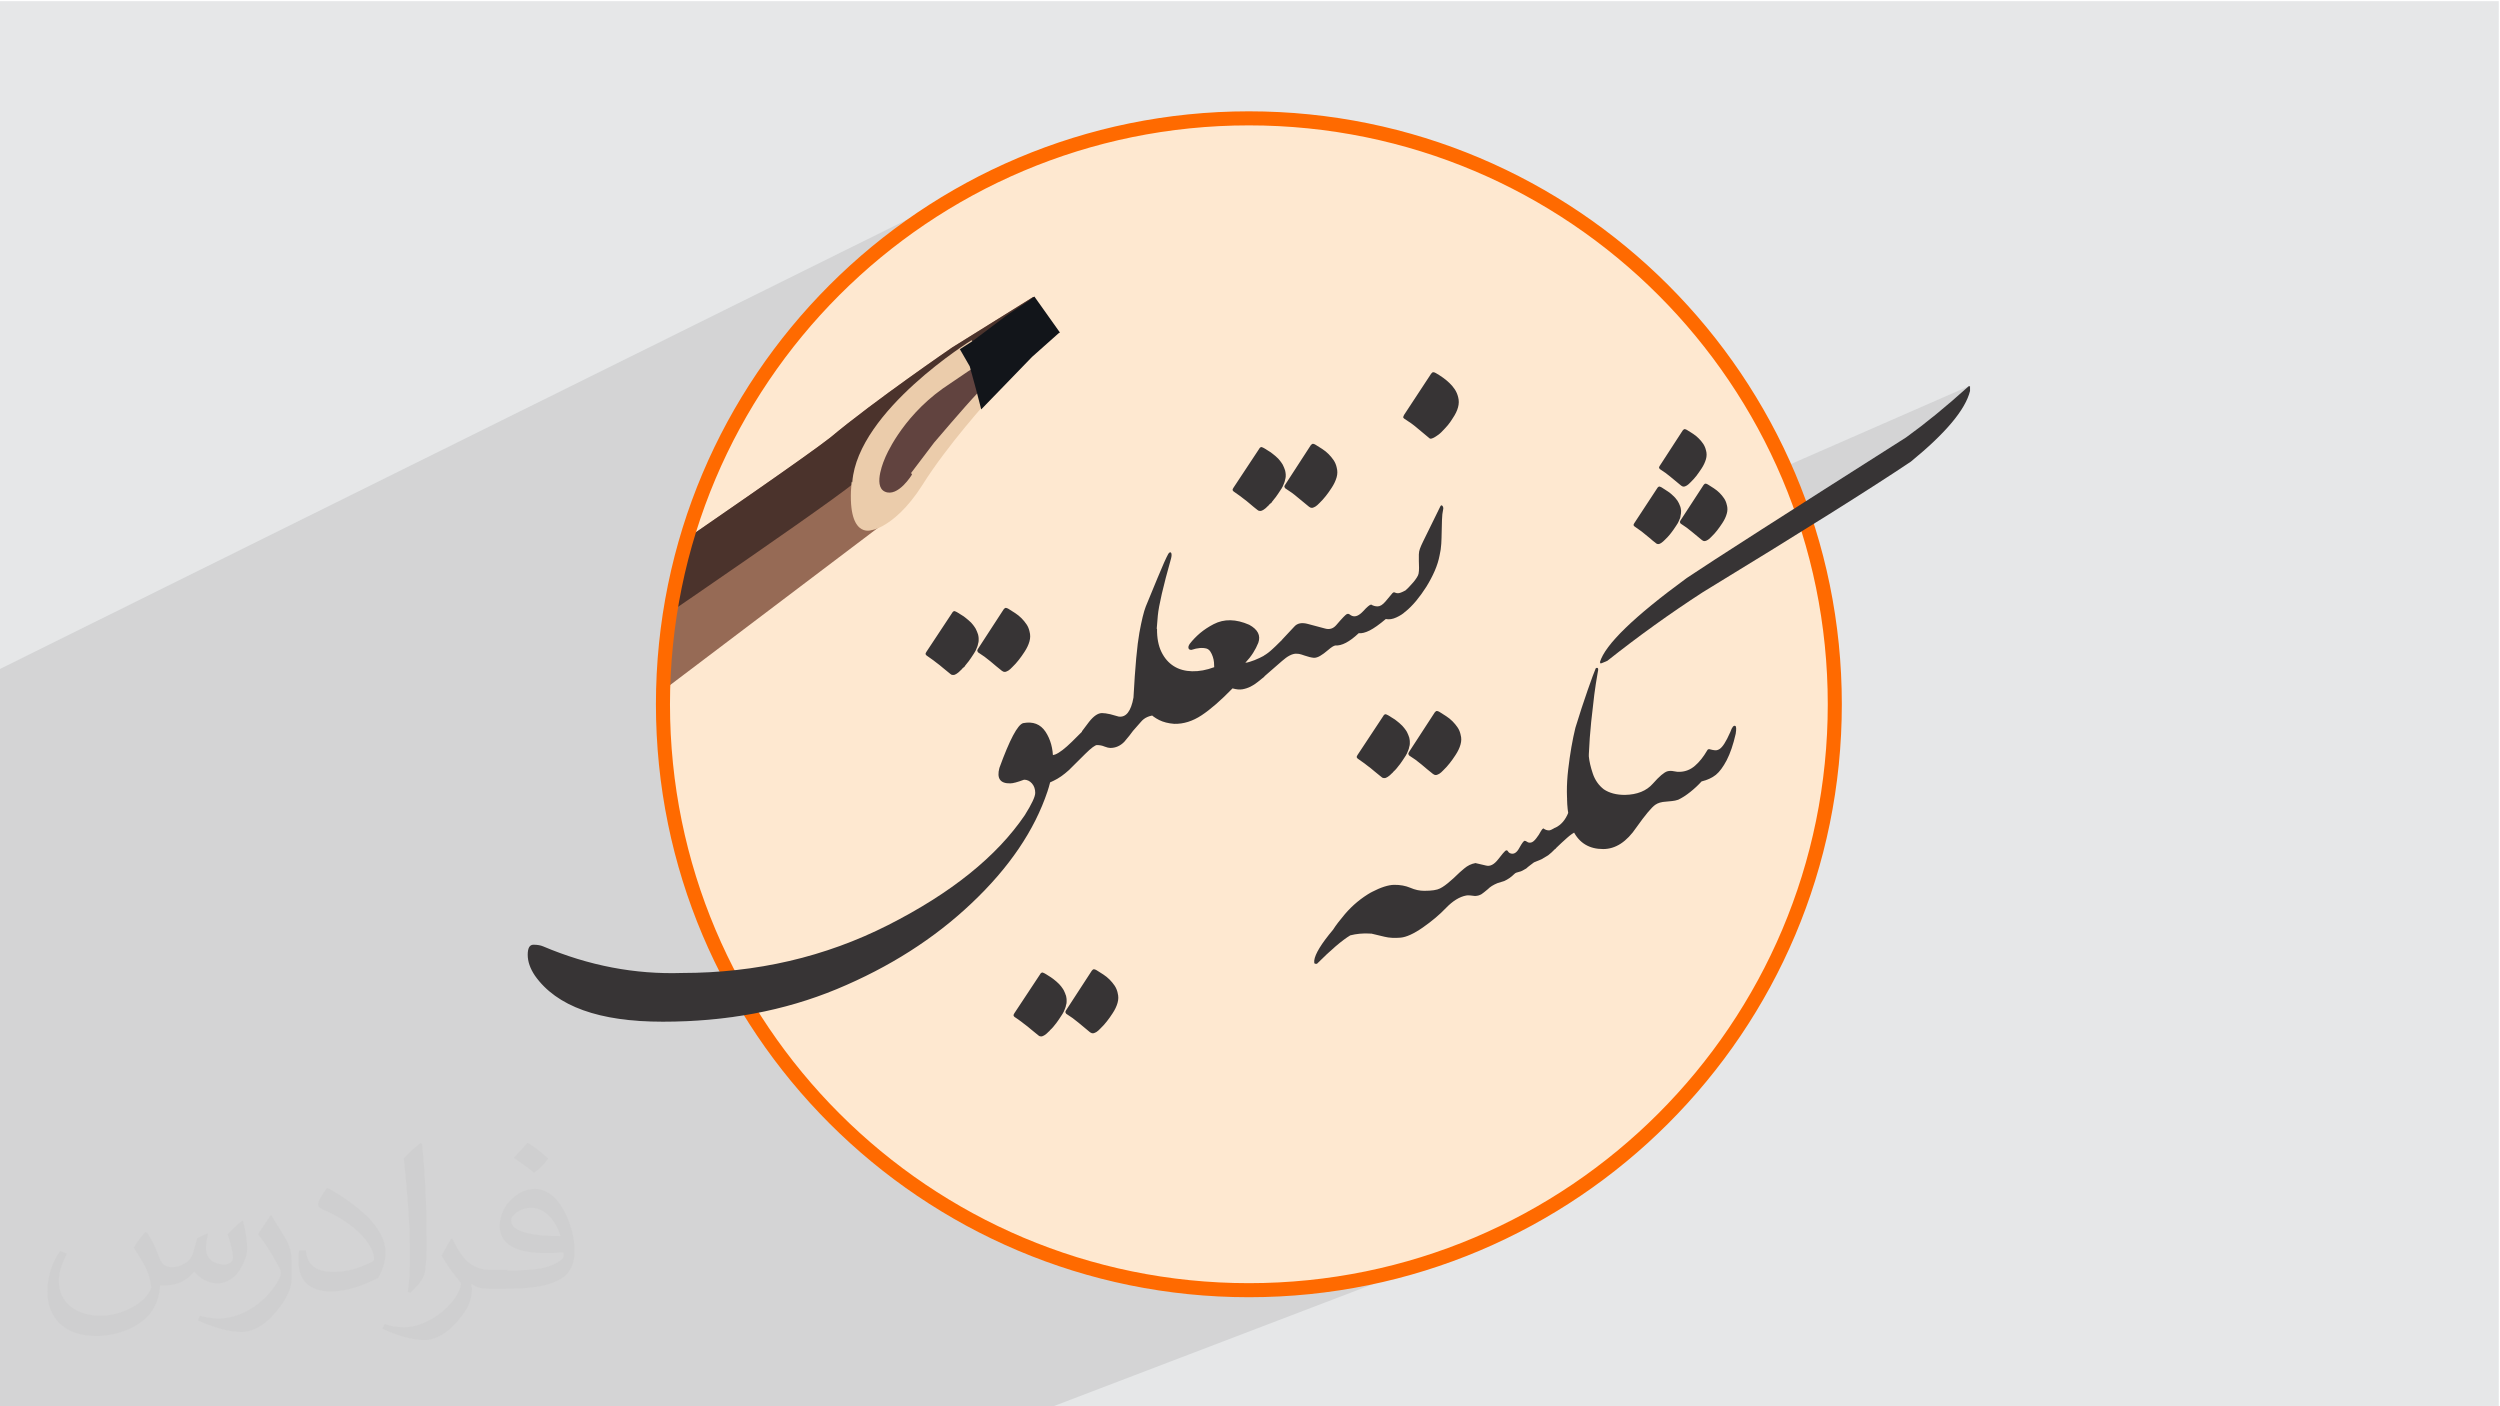 <?xml version="1.0" encoding="UTF-8"?>
<!DOCTYPE svg PUBLIC "-//W3C//DTD SVG 1.1//EN" "http://www.w3.org/Graphics/SVG/1.1/DTD/svg11.dtd">
<!-- Creator: CorelDRAW -->
<svg xmlns="http://www.w3.org/2000/svg" xml:space="preserve" width="3.703in" height="2.083in" version="1.1" style="shape-rendering:geometricPrecision; text-rendering:geometricPrecision; image-rendering:optimizeQuality; fill-rule:evenodd; clip-rule:evenodd"
viewBox="0 0 3703.33 2083.33"
 xmlns:xlink="http://www.w3.org/1999/xlink"
 xmlns:xodm="http://www.corel.com/coreldraw/odm/2003">
 <defs>
  <style type="text/css">
   <![CDATA[
    .str0 {stroke:#FF6A00;stroke-width:20.83;stroke-miterlimit:2.613}
    .fil11 {fill:none}
    .fil10 {fill:#12151A}
    .fil5 {fill:#4B332C}
    .fil9 {fill:#61433F}
    .fil7 {fill:#674B43}
    .fil4 {fill:#966A55}
    .fil0 {fill:#E6E7E8}
    .fil8 {fill:#EBCCAB}
    .fil6 {fill:#EDDDC2}
    .fil3 {fill:#FEE8D0}
    .fil12 {fill:#373435;fill-rule:nonzero}
    .fil2 {fill:#373435;fill-opacity:0.031}
    .fil1 {fill:#373435;fill-opacity:0.102}
   ]]>
  </style>
    <clipPath id="id0">
     <path d="M1849.99 175.33c479.39,0 868.01,388.62 868.01,868.01 0,479.38 -388.62,868 -868.01,868 -479.38,0 -868,-388.62 -868,-868 0,-479.39 388.62,-868.01 868,-868.01z"/>
    </clipPath>
 </defs>
 <g id="Layer_x0020_1">
  <polygon class="fil0" points="-1.67,1.74 3701.66,1.74 3701.66,2084.93 -1.67,2084.93 "/>
  <polygon class="fil1" points="-1.67,1905.86 -1.67,1879.1 -1.67,1849.51 -1.67,1795.82 -1.67,1761.91 -1.67,1750.65 -1.67,991.74 1473.68,260.93 1436.25,280.09 1399.9,301 1364.69,323.57 1330.65,347.78 1297.86,373.54 1266.37,400.82 1236.22,429.56 1207.48,459.71 1180.2,491.2 1154.43,524 1130.23,558.03 1107.65,593.24 1086.75,629.59 1067.58,667.02 1050.2,705.47 1034.66,744.89 1021.01,785.22 1009.31,826.41 999.62,868.41 991.99,911.15 986.47,954.59 983.12,998.67 981.99,1043.34 982.09,1056.65 982.39,1069.92 982.89,1083.14 983.58,1096.3 984.46,1109.42 985.55,1122.48 986.82,1135.48 988.28,1148.43 989.94,1161.31 991.78,1174.14 993.8,1186.91 996.02,1199.62 998.41,1212.26 1000.99,1224.83 1003.75,1237.34 1006.69,1249.79 1009.8,1262.16 1013.09,1274.46 1016.56,1286.69 1020.2,1298.84 1024.01,1310.92 1027.99,1322.92 1032.15,1334.84 1036.46,1346.69 1040.95,1358.45 1045.6,1370.13 1050.42,1381.72 1053.05,1387.82 2916.3,572.22 2910.07,577.81 2903.91,583.28 2897.8,588.64 2891.74,593.89 2885.74,599.03 2879.8,604.05 2873.92,608.95 2868.09,613.75 2862.32,618.43 2856.61,623 2850.96,627.45 2845.37,631.79 2839.83,636.01 2834.36,640.13 2828.94,644.12 2823.59,648.01 2817.95,651.59 2812.35,655.15 2806.81,658.67 2801.31,662.17 2795.86,665.63 2790.45,669.07 2785.09,672.47 2779.78,675.85 2774.52,679.2 2769.3,682.52 2764.13,685.8 2759.01,689.06 2753.93,692.29 2748.91,695.49 2743.93,698.66 2738.99,701.8 2734.1,704.91 2729.26,707.99 2724.47,711.04 2719.72,714.07 2715.02,717.06 2710.37,720.02 2705.77,722.96 2701.21,725.86 2696.7,728.74 2692.24,731.58 2687.82,734.4 2683.45,737.19 2679.13,739.94 2674.85,742.67 2670.62,745.37 2666.44,748.04 1076.66,1437.92 1076.9,1438.4 914.31,1508.94 916.92,1509.35 924.38,1510.35 932.03,1511.21 939.85,1511.94 947.86,1512.55 956.05,1513.01 964.43,1513.34 972.98,1513.54 981.72,1513.61 986,1513.6 990.27,1513.57 994.53,1513.51 998.78,1513.43 1003.02,1513.33 1007.25,1513.21 1011.46,1513.06 1015.67,1512.9 1019.86,1512.71 1024.04,1512.5 1028.21,1512.26 1032.37,1512 1036.51,1511.72 1040.65,1511.43 1044.77,1511.1 1048.88,1510.76 1052.98,1510.39 1057.07,1510 1061.15,1509.59 1065.22,1509.15 1069.28,1508.69 1073.32,1508.22 1077.35,1507.71 1081.37,1507.19 1085.38,1506.65 1089.38,1506.07 1093.37,1505.49 1097.34,1504.87 1101.31,1504.24 1105.26,1503.58 1109.2,1502.9 1113.13,1502.2 1127.85,1524.99 1143.25,1547.28 1159.33,1569.06 1176.06,1590.31 1193.43,1611.02 1211.42,1631.18 1230.02,1650.76 1249.22,1669.76 1269,1688.17 1289.35,1705.95 1310.24,1723.1 1331.67,1739.61 1353.63,1755.46 1376.09,1770.63 1399.04,1785.11 1422.46,1798.89 1446.35,1811.95 1470.69,1824.28 1495.46,1835.85 1520.64,1846.66 1546.23,1856.69 1572.2,1865.93 1598.55,1874.35 1625.26,1881.96 1652.31,1888.72 1679.68,1894.63 1707.37,1899.68 1735.36,1903.84 1763.63,1907.1 1792.17,1909.44 1820.96,1910.87 1849.99,1911.34 1894.66,1910.21 1938.74,1906.86 1982.18,1901.34 2024.93,1893.71 2066.92,1884.02 2108.11,1872.32 2148.44,1858.67 1556.07,2084.93 -1.67,2084.93 -1.67,1980.39 -1.67,1938.21 -1.67,1906.4 "/>
  <path class="fil2" d="M218.02 1826.24c7,11 12,21 16,32 3,7 5,19 21,19 5,0 11,-1 17,-5 7,-3 12,-9 14,-17l6 -21 15 -7 1 1c-2,8 -3,16 -3,21 0,18 15,24 27,24 7,0 13,-4 13,-10 0,-8 -4,-23 -8,-35 7,-7 14,-14 22,-20l1 1c4,15 6,30 6,40 0,10 -4,20 -8,27 -7,14 -20,25 -36,25 -12,0 -25,-6 -34,-17l-1 0c-9,11 -22,20 -43,20l-7 0c-1,14 -4,24 -9,33 -13,25 -50,42 -85.01,42 -49,0 -73.01,-28 -73.01,-66 0,-23 8,-45 19,-60l10 4c-7,14 -12,27 -12,40 0,35 29,52 62,52 31,0 68.01,-19 75.01,-42 -3,-25 -12,-36 -26,-59 4,-7 10,-15 17,-23l1 0 0 0 2 1 0 0 0 0 0 0 0.02 -0.01zm564.05 -133.01c10,6 20,14 30,23 -6,8 -12,15 -21,21 -10,-8 -20,-15 -30,-22 7,-8 14,-15 20,-22l0 0 1 0 0 0 0 0 0 0 0 -0zm5 96.01c-17,0 -30,11 -30,19 0,17 33,23 73.01,23 -5,-20 -22,-42 -43,-42zm-37 93.01c22,0 41,-1 55,-4 16,-4 30,-12 30,-18 0,-2 0,-3 -1,-5 -9,1 -19,1 -29,1 -29,0 -52,-7 -61,-23 -2,-5 -4,-10 -4,-16 0,-16 7,-32 19,-42 10,-9 21,-14 33,-14 20,0 37,16 48,42 6,14 11,30 11,51 0,14 -4,25 -12,34 -16,15 -45,21 -90.01,21l-20 0 0 0 -5 0c-11,0 -19,-2 -25,-7l-1 0c0,3 1,5 1,7 0,10 -3,23 -10,33 -20,30 -42,43 -60,43 -19,0 -42,-7 -63,-17l4 -7c7,3 16,5 29,5 34,0 78.01,-33 84.01,-64 -1,-3 -4,-6 -7,-10 -10,-12 -16,-22 -22,-32 5,-10 10,-18 14,-25l2 0c14,29 28,46 57,46l5 0 0 0 21 0 0 0 -3 1 0 0 0 0 0 0 -0 -0zm-146.01 31c2,-14 3,-29 3,-43l0 -21c0,-39 -5,-96.01 -9,-133.01 7,-8 17,-17 25,-23l2 1c5,47 7,101.01 7,151.01 0,13 -1,26 -2,35 -1,12 -8,21 -22,35l-3 -1 0 0 -1 -1 0 0 0 0 0 0 -0 0zm-151.02 -62.01c1,18 10,33 41,33 20,0 36,-5 55,-14 3,-1 5,-3 5,-5 0,-12 -9,-27 -24,-41 -14,-13 -34,-25 -51,-32 -6,-3 -8,-5 -8,-8 0,-5 7,-16 13,-24l2 0c20,11 43,27 60,44 15,16 25,33 25,51 0,13 -4,26 -11,38 -22,11 -46,20 -70.01,20 -29,0 -48,-14 -48,-45 0,-3 0,-9 1,-16l10 0 0 0 0 -1 0 0 0 0 0 0 0 0zm-52 -52l18 29c7,11 13,22 13,41l0 24c0,19 -12,39 -32,60 -15,14 -29,20 -42,20 -19,0 -40,-6 -65,-17l3 -7c8,2 17,4 28,4 36,0 72.01,-26 89.01,-58 2,-4 3,-7 3,-9 0,-4 -2,-8 -4,-11 -9,-17 -19,-33 -30,-47 6,-9 12,-18 18,-27l1 0 0 -2 0 0 0 0 0 0 0 -0z"/>
  <g id="_2603361961520">
   <path class="fil3" d="M1849.99 175.33c479.39,0 868.01,388.62 868.01,868.01 0,479.38 -388.62,868 -868.01,868 -479.38,0 -868,-388.62 -868,-868 0,-479.39 388.62,-868.01 868,-868.01z"/>
   <g style="clip-path:url(#id0)">
    <g>
     <g>
      <path id="_1" class="fil4" d="M849.04 1123.46l469.72 -355.33 160.91 -251.87 53.66 -73.98 -2.63 -2.44 -120.09 74.85c0,0 -115.87,79.26 -180.4,133.34 -66.11,52.1 -578.24,399.32 -578.24,399.32l195.56 76.67 0 0 0.94 -2.06 0.56 1.5 0.02 0z"/>
      <path class="fil5" d="M1429.67 593.15l50 -76.9 53.66 -73.98 -2.63 -2.44 -120.09 74.85c0,0 -115.87,79.26 -180.39,133.33 -66.11,52.1 -578.24,399.32 -578.24,399.32l85.92 32.93c131.28,-88.44 474.48,-322.01 527.72,-365.02 50.81,-40.39 131.93,-98.11 165.08,-121.63l0 0 -0.56 -1.5 -0.46 1.04 0.01 -0z"/>
      <polygon class="fil6" points="1436.47,542.67 1445.82,576.84 1427.52,589.67 1426.66,594.27 1435.01,600.56 1432.94,599.62 1357.29,626.2 1348.02,608.26 "/>
      <path class="fil7" d="M1343.78 631.25l31.23 21.7 -0.94 2.07c33.16,-37.22 -8.1,28.71 -26.03,37.97 -49.2,28.67 -3.23,-61.27 -3.78,-62.78l-0.47 1.03 -0.01 0z"/>
      <path class="fil8" d="M1262.52 713.83c8.37,-105.84 176.63,-209.81 176.63,-209.81l8.05 12.4 4.77 19.62 13.64 54.81c0,0 -62.47,68.71 -99.41,127.88 -22.09,34.79 -43.78,52.31 -58.71,60.46 -9.95,5.44 -16.52,6.17 -16.52,6.17 0,0 -37.56,14.04 -29.48,-72l0 0 0.56 1.5 0.48 -1.02 0 -0.02z"/>
      <path class="fil9" d="M1350.92 703.04c0,0 -20.59,34.22 -40.19,25.29 -18.57,-8.46 0.24,-49.73 0.24,-49.73 0,0 22.77,-58.15 85.6,-103.04 63.38,-43.37 67.88,-45.06 67.88,-45.06 0,0 25.62,-7.02 9.36,20.47 0,0 -5.17,11.35 -25.28,30.84 -19.06,19.98 -64.81,73.88 -64.81,73.88l-34.39 45.38 0 0 1.04 0.46 0.56 1.5 -0.01 0.02z"/>
      <polygon class="fil10" points="1528.82,528.69 1453.49,606.49 1445.82,576.84 1436.47,542.67 1421.86,517.33 1441.2,504.95 1490.6,467.66 1522.8,446.2 1530.22,440.86 1532.2,439.27 1570.15,492.7 1568.65,493.26 "/>
     </g>
    </g>
   </g>
   <path class="fil11 str0" d="M1849.99 175.33c479.39,0 868.01,388.62 868.01,868.01 0,479.38 -388.62,868 -868.01,868 -479.38,0 -868,-388.62 -868,-868 0,-479.39 388.62,-868.01 868,-868.01z"/>
   <g>
    <path class="fil12" d="M2029.09 1382.96l0 0.26c-0.17,0 -0.33,-0.09 -0.5,-0.26 -9.95,-0.5 -19.39,0.42 -28.41,2.72 -12.07,7.31 -28.58,21.36 -49.33,42.11l-1.96 0c-1.36,0 -2.05,-0.6 -2.05,-1.96l0 -2.97c1.2,-9.62 10.47,-24.85 27.9,-45.59 3.99,-6.37 9.86,-13.96 17.44,-22.96 11.31,-13.27 24.5,-24.15 39.39,-32.65 12.32,20.5 12.32,41 0,61.58 -0.77,0 -1.61,-0.09 -2.47,-0.26l-0.01 -0.01zm156.52 -55.54c-6.64,-1.02 -11.24,-1.28 -13.69,-0.77 -9.87,1.87 -19.81,7.98 -29.94,18.46 -9.44,9.94 -20.93,19.56 -34.29,28.91 -13.35,9.28 -24.41,14.3 -33.08,15.07 -8.76,0.76 -16.51,0.34 -23.32,-1.28 -6.81,-1.52 -13.27,-3.07 -19.22,-4.59 -5.61,-10.47 -8.59,-20.75 -8.75,-30.88 -0.09,-10.13 2.8,-20.42 8.75,-30.87 13.44,-6.98 24.57,-10.56 33.25,-10.64 8.76,-0.09 16.68,1.36 23.83,4.34 6.97,3.07 13.87,4.52 20.67,4.52 11.13,0 18.87,-1.2 23.21,-3.48 4.43,-2.13 9.78,-5.96 15.92,-11.49 2.98,-2.47 5.87,-5.1 8.59,-7.82 2.72,-2.71 6.56,-6.21 11.49,-10.3 4.93,-4.17 10.38,-6.89 16.59,-8 1.45,6.65 2.89,11.91 4.18,15.9 1.19,4.85 1.78,8.59 1.78,11.24 0,4.85 -1.27,10.2 -3.74,16.15 0,1.2 -0.77,3.07 -2.22,5.54l0 -0zm-21.94 -238.85c1.36,4.59 1.27,9.44 -0.17,14.46 -1.36,4.94 -3.83,10.13 -7.31,15.41 -2.8,4.34 -5.7,8.42 -8.59,12.07 -2.89,3.74 -6.12,7.31 -9.61,10.64 -2.13,2.3 -4.08,3.99 -5.7,5.01 -1.69,0.94 -3.07,1.61 -4.25,1.88 -1.19,0.17 -2.13,0.17 -2.97,-0.17 -0.85,-0.33 -1.61,-0.77 -2.3,-1.28 -5.79,-4.59 -11.49,-9.27 -17.01,-14.04 -5.61,-4.77 -11.65,-9.19 -18.37,-13.36 -0.77,-1.19 -1.2,-2.05 -1.2,-2.65 0,-0.5 0.42,-1.52 1.2,-2.8l37.93 -58.35c1.11,-1.44 2.3,-2.21 3.32,-2.13 1.11,0.09 2.3,0.58 3.65,1.36 3.32,2.05 6.64,4.17 10.04,6.39 3.41,2.22 6.56,4.77 9.35,7.57 2.81,2.89 5.35,5.86 7.5,9.09 2.21,3.23 3.65,6.9 4.5,10.89l-0 0zm-75.96 4.76c0,0.69 0.09,1.2 0.25,1.52 0,0.51 0.09,0.94 0.26,1.27 0,0.34 0,0.69 0.09,1.11 0.09,0.42 0.09,0.76 0.09,1.11l0 3.48c0,0.34 0,0.67 -0.09,1.03 -0.09,0.33 -0.09,0.67 -0.09,1.02l-0.77 2.97c0,0.34 -0.09,0.6 -0.17,0.77 -0.09,0.17 -0.09,0.42 -0.09,0.76l-1.02 2.98c-0.34,0.69 -0.6,1.36 -0.85,2.03 -0.25,0.6 -0.5,1.27 -0.85,1.96 0,0.17 -0.09,0.25 -0.17,0.33 -0.09,0.09 -0.09,0.25 -0.09,0.43l-1.27 2.22c-0.33,0.85 -0.77,1.52 -1.27,2.14 -0.42,0.58 -0.85,1.18 -1.2,1.87 -0.34,0.33 -0.5,0.6 -0.5,0.76l-2.98 4.52 -1.27 1.78c-0.33,0.26 -0.6,0.67 -0.85,1.2 -0.25,0.51 -0.6,0.94 -0.85,1.27 -0.67,1.03 -1.27,1.71 -1.8,2.21l-3.99 5.02c-0.34,0.26 -0.51,0.42 -0.51,0.51 -0.34,0.33 -0.69,0.76 -1.11,1.27 -0.42,0.51 -0.85,0.93 -1.36,1.27l-1.53 1.53c-0.51,0.85 -1.11,1.52 -1.96,2.05l-2.56 2.47 -1.19 1.02c-1.88,1.52 -3.48,2.46 -4.77,2.97l-1.53 0.51 -1.8 0c-1.27,0 -2.47,-0.51 -3.49,-1.53 -3.65,-2.81 -7.22,-5.7 -10.63,-8.67 -3.41,-2.97 -7.06,-5.87 -10.89,-8.67 -1.19,-1.02 -2.3,-1.87 -3.48,-2.72 -3.49,-2.63 -6.88,-5.01 -10.2,-7.23 -0.17,0 -0.25,-0.09 -0.25,-0.25 -0.85,-0.77 -1.27,-1.53 -1.27,-2.22 0,-0.6 0.42,-1.61 1.27,-2.97l38.28 -57.93c0,-0.17 0.09,-0.33 0.26,-0.51 1.11,-1.52 2.38,-2.13 3.74,-1.78 0,0 0.16,0.09 0.5,0.26 0.18,0 0.34,0.09 0.44,0.25l1.78 0.77c0.34,0.33 0.67,0.5 1.03,0.6 0.33,0.09 0.67,0.34 1.02,0.67 0.33,0.18 0.6,0.34 0.93,0.43 0.34,0.17 0.69,0.42 1.02,0.77 0.69,0.33 1.36,0.76 2.05,1.27 1.02,0.67 1.96,1.27 2.98,1.87 1.02,0.6 2.05,1.27 2.97,2.13l1.02 0.77c2.63,1.96 5.35,4.34 8.26,7.22l2.97 3.48 2.22 2.98c1.19,1.61 2.14,3.32 2.72,4.93 0.34,0.51 0.69,1.27 1.03,2.3l0.76 2.22c0.17,0.16 0.25,0.34 0.25,0.5 0,0.17 0.09,0.42 0.26,0.77 0,0.5 0.09,0.76 0.25,0.92l0 0.01zm216.06 164.25c-3.66,3.83 -7.15,6.98 -10.47,9.53 -6.2,3.65 -9.53,5.61 -10.03,5.95l-10.97 4.52c-1.96,1.44 -3.91,2.97 -5.95,4.5 -1.96,1.45 -3.83,2.98 -5.44,4.52 -4.85,2.97 -8,4.5 -9.53,4.68 -0.94,0.34 -2.72,0.85 -5.19,1.52 -1.02,0.34 -2.13,1.02 -3.24,2.22 -4.34,4.34 -9.28,7.73 -14.72,10.2l-9.94 3.07c-6.3,2.63 -11.06,5.61 -14.21,8.93 -4.32,3.65 -7.48,6.12 -9.53,7.48 -2.97,1.71 -6.04,2.56 -9.19,2.56 -4.85,-8.33 -7.15,-16.43 -6.97,-24.41 0.17,-7.91 2.47,-16.07 6.97,-24.34l15.99 3.74c5.95,1.61 11.91,-1.45 17.86,-9.11 6.04,-7.73 9.53,-11.91 10.55,-12.58 1.78,-1.36 3.23,-1.11 4.16,0.76 0.5,0.94 1.36,1.78 2.56,2.47 5.28,2.47 9.94,0.09 13.96,-7.24 3.99,-7.31 6.71,-10.97 8.17,-10.97 1.02,0 2.3,0.6 3.74,1.61 1.52,1.11 3.4,1.45 5.77,0.93 2.3,-0.5 4.94,-2.63 7.82,-6.46 2.89,-3.83 5.02,-6.97 6.2,-9.53 1.27,-2.47 2.63,-4.08 4.18,-4.94 2.47,1.96 5.26,2.98 8.42,2.98 1.52,0 4.52,-1.36 9.02,-3.99 0.33,1.02 1.28,3.9 2.98,8.75 0.85,2.98 1.19,4.94 1.19,5.96 0,1.96 -0.25,5.01 -0.69,9.02 -0.85,2.63 -2.03,5.18 -3.48,7.65l0.02 0.03z"/>
    <path class="fil12" d="M2352.84 1182.8c-0.16,7.98 -2.46,17.44 -6.97,28.4 -4.43,10.97 -8.42,18.04 -11.91,21.19 -3.65,1.71 -7.82,4.59 -12.5,8.75 -4.68,4.08 -10.63,9.69 -17.95,16.68 -2.63,-5.35 -4.08,-10.55 -4.26,-15.74 -0.17,-5.1 1.27,-10.38 4.26,-15.65 9.02,-4.18 15.65,-11.91 19.98,-23.22 -3.07,-19.06 -3.14,-40.24 -0.42,-63.54 2.72,-23.23 6.3,-43.72 10.64,-61.5 6.3,-20.58 12.43,-39.3 18.29,-56.04 5.87,-16.84 9.86,-27.48 11.83,-32 1.19,-0.93 2.3,-1.02 3.23,-0.17 0.67,0.93 0.5,3.57 -0.51,7.66 -1.78,10.04 -3.41,20.49 -4.85,31.47 -1.36,10.89 -2.9,24.32 -4.59,40.24 -1.61,15.81 -2.81,31.72 -3.48,47.72l-0.77 65.76 -0.02 -0.01zm563.46 -610.57l2.05 0 0 6.98c-6.81,27.64 -36.06,62.52 -87.7,104.7 -58.7,39.39 -161.35,103.85 -308.09,193.35 -49.17,31.89 -96.28,65.83 -141.55,101.73 -6.12,2.63 -9.44,3.99 -9.94,3.99l-1.02 -2.05c7.66,-25.95 50.53,-67.46 128.61,-124.62 38.19,-25.61 146.56,-95.01 324.93,-208.32 28.41,-20.42 59.37,-45.68 92.71,-75.79l0 0.02zm-430.59 612.62c-2.81,0.93 -5.79,1.61 -8.85,1.87 -3.07,0.17 -6.04,0.5 -8.84,0.85 -6.64,0.34 -12,1.88 -15.99,4.68 -5.44,3.83 -14.81,14.98 -27.89,33.43 -14.46,21.43 -30.88,32.14 -49.33,32.14 -20.58,0 -35.39,-8.93 -44.32,-26.88 -6.71,-15.99 -9.69,-34.03 -9.02,-54.1 1.87,-27.73 5.61,-48.48 11.24,-62.09 5.96,-13.61 11.66,-20.42 16.92,-20.42 1.19,0 2.47,1.11 3.99,3.24 0,7.66 0,15.32 0,22.96 0.69,7.31 2.63,15.73 5.88,25.43 3.23,9.61 8.67,17.44 16.33,23.38 8.08,5.44 18.53,8.26 31.13,8.26 18.28,-0.33 32.16,-5.95 41.6,-16.76 9.53,-10.8 16.68,-16.84 21.44,-18.2 2.81,-0.77 5.95,-0.85 9.53,-0.09 3.49,0.77 6.54,1.03 9.19,0.85 8.33,-0.34 15.73,-3.32 22.29,-9.09 6.56,-5.7 12.41,-13.1 17.61,-22.03 0.17,-0.51 0.5,-1.03 0.94,-1.52 1.02,-0.94 2.21,-1.2 3.48,-0.69 2.91,0.77 5.35,1.28 7.66,1.45 2.21,0.17 4.43,-0.5 6.73,-1.96 2.21,-1.52 4.59,-4.16 7.06,-8.08 2.56,-3.91 5.45,-9.62 8.76,-17.09 2.47,-7.15 4.93,-10.11 7.22,-9 1.61,0.33 1.87,4.16 0.77,11.49 -3.65,16.15 -8.17,29.26 -13.36,39.3 -5.26,10.03 -10.63,17.26 -16.06,21.69 -5.45,4.34 -12.5,7.65 -21.19,9.78 -4.85,5.35 -10.38,10.55 -16.68,15.57 -6.37,5.1 -12.41,8.93 -18.2,11.67l-0.03 -0.03z"/>
    <path class="fil12" d="M2558.1 748.16c1.15,4.13 1.15,8.48 -0.15,12.91 -1.21,4.51 -3.44,9.15 -6.57,13.9 -2.53,3.89 -5.12,7.48 -7.7,10.83 -2.58,3.36 -5.5,6.57 -8.63,9.55 -1.92,2.07 -3.65,3.59 -5.12,4.43 -1.53,0.91 -2.75,1.45 -3.82,1.67 -1.07,0.22 -1.99,0.22 -2.68,-0.08 -0.77,-0.3 -1.45,-0.69 -2.07,-1.14 -5.19,-4.13 -10.31,-8.39 -15.26,-12.59 -5.04,-4.28 -10.53,-8.24 -16.48,-12 -0.69,-1.06 -1.07,-1.83 -1.07,-2.36 0,-0.54 0.39,-1.38 1.07,-2.6l34.05 -52.28c1,-1.38 2.07,-1.99 2.97,-1.91 0.99,0.07 2.07,0.46 3.28,1.21 2.97,1.83 5.95,3.66 9,5.73 3.05,1.99 5.88,4.28 8.39,6.79 2.52,2.53 4.82,5.26 6.72,8.17 1.97,2.9 3.27,6.18 4.04,9.77l0.03 0.01zm-30.83 -80.76c1.13,4.2 1.13,8.48 -0.17,12.98 -1.3,4.43 -3.44,9.08 -6.57,13.82 -2.6,3.89 -5.12,7.56 -7.7,10.92 -2.68,3.35 -5.49,6.49 -8.63,9.47 -1.99,2.07 -3.67,3.59 -5.19,4.52 -1.45,0.83 -2.74,1.45 -3.74,1.67 -1.08,0.22 -1.99,0.15 -2.75,-0.15 -0.69,-0.31 -1.38,-0.69 -1.99,-1.08 -5.19,-4.2 -10.31,-8.39 -15.35,-12.67 -4.96,-4.28 -10.45,-8.24 -16.41,-12 -0.76,-0.99 -1.15,-1.83 -1.15,-2.29 0,-0.54 0.39,-1.45 1.15,-2.6l33.96 -52.35c1.08,-1.3 2.07,-1.99 3.05,-1.91 0.99,0.08 2.07,0.54 3.2,1.21 2.99,1.84 6.04,3.74 9.09,5.73 3.05,2.07 5.88,4.28 8.39,6.87 2.52,2.53 4.74,5.19 6.71,8.09 1.9,2.98 3.28,6.18 4.04,9.77l0.04 -0.01zm-39.85 78.92c0.31,0.77 0.54,1.38 0.78,1.99 0.22,0.61 0.53,1.3 0.84,1.99l0.61 2.07c0,0.61 0.08,1.07 0.22,1.3 0,0.31 0.08,0.61 0.15,0.91 0.07,0.3 0.07,0.61 0.07,0.91 0,0.3 0.08,0.54 0.17,0.69 0.07,0.15 0.07,0.39 0.07,0.61 0,2.91 -0.31,5.49 -0.92,7.87 0,0.3 0,0.54 -0.08,0.69 -0.07,0.15 -0.07,0.39 -0.07,0.69l-0.91 2.68 -0.69 1.3c-0.15,0.3 -0.24,0.69 -0.31,1.15 -0.08,0.45 -0.3,0.84 -0.61,1.14l-1.3 2.68 -2.68 4.19 -3.81 5.65c-0.77,1.15 -1.6,2.3 -2.53,3.44 -0.84,1.16 -1.75,2.3 -2.66,3.44 -1.15,1.38 -2.36,2.74 -3.52,4.04 -1.21,1.38 -2.52,2.59 -3.82,3.81l-2.29 2.22 -1.08 0.91c-1.83,1.52 -3.35,2.52 -4.57,2.97 -1.3,0.45 -2.36,0.54 -3.28,0.22 -0.61,-0.15 -1.08,-0.39 -1.45,-0.61 -0.39,-0.22 -0.69,-0.44 -0.99,-0.76l-5.34 -4.26 -2.29 -2.07 -13.13 -10.69 -1.6 -1.14c-3.13,-2.36 -6.18,-4.5 -9.15,-6.49 -0.91,-0.76 -1.38,-1.44 -1.38,-2.14 0,-0.61 0.39,-1.6 1.15,-2.74l34.19 -52.13c1.06,-1.6 2.29,-2.29 3.59,-1.99 0,0 0.15,0.07 0.45,0.24 0.15,0 0.54,0.15 1.15,0.45 0.22,0.22 0.52,0.39 0.84,0.39 1.99,1.22 3.89,2.44 5.81,3.74 1.99,1.21 3.89,2.53 5.87,3.89l2.44 1.99c1.6,1.38 3.13,2.75 4.43,4.04 1.38,1.38 2.68,2.83 3.83,4.5l1.38 1.77 1.99 3.59c0.3,0.61 0.45,0.91 0.45,0.91l-0.01 -0.06z"/>
    <path class="fil12" d="M1551.72 1172.26c-19.31,57.75 -56.65,112.96 -112.2,165.53 -55.45,52.65 -122.06,95.1 -199.81,127.43 -77.75,32.25 -163.74,48.4 -258,48.4 -94.16,0 -157.28,-22.71 -189.35,-68.22 -7.15,-10.63 -10.72,-20.92 -10.72,-30.96 0,-9.94 2.8,-14.9 8.51,-14.9 5.61,0 10.45,0.77 14.38,2.47 67.44,28.58 136.09,41.69 205.85,39.39 110.15,0 211.97,-23.74 305.28,-71.02 93.4,-47.37 160.86,-101.65 202.35,-162.73 10.31,-16.5 15.48,-27.48 15.48,-33 0,-5.61 -1.61,-10.3 -4.85,-14.04 -3.23,-3.65 -7.15,-5.54 -11.65,-5.54 -9.78,3.65 -16.59,5.45 -20.42,5.45 -14.98,0.33 -20.33,-7.31 -16.15,-22.89 15.23,-41.94 26.97,-63.96 35.13,-66.35 14.63,-2.81 25.68,1.45 33.18,12.76 7.4,11.24 11.14,24.76 11.14,40.33 0,15.65 -2.72,31.56 -8.17,47.89l0.02 0zm-26.62 -236.47c1.27,4.59 1.27,9.44 -0.17,14.46 -1.36,4.93 -3.83,10.13 -7.31,15.41 -2.81,4.34 -5.7,8.42 -8.6,12.07 -2.89,3.74 -6.12,7.31 -9.61,10.64 -2.13,2.3 -4.08,3.99 -5.7,5.01 -1.71,0.94 -3.07,1.61 -4.25,1.88 -1.2,0.17 -2.21,0.17 -2.97,-0.17 -0.85,-0.34 -1.61,-0.76 -2.3,-1.27 -5.79,-4.59 -11.49,-9.27 -17.01,-14.03 -5.62,-4.77 -11.74,-9.19 -18.37,-13.36 -0.77,-1.19 -1.2,-2.05 -1.2,-2.63 0,-0.51 0.42,-1.53 1.2,-2.81l37.93 -58.35c1.11,-1.45 2.3,-2.21 3.32,-2.13 1.11,0.09 2.3,0.6 3.65,1.36 3.32,2.04 6.64,4.16 10.04,6.37 3.41,2.21 6.56,4.77 9.36,7.57 2.8,2.89 5.35,5.88 7.48,9.09 2.21,3.23 3.66,6.89 4.52,10.89l-0 0zm-76.12 4.76c0,0.69 0.09,1.2 0.25,1.52 0,0.51 0.09,0.94 0.26,1.27 0,0.26 0,0.69 0.09,1.11 0.09,0.42 0.09,0.76 0.09,1.11l0 3.48c0,0.34 0,0.67 -0.09,1.03 -0.09,0.33 -0.09,0.67 -0.09,1.02l-0.77 2.97c0,0.34 -0.09,0.6 -0.17,0.77 -0.09,0.17 -0.09,0.43 -0.09,0.76l-1.02 2.98c-0.34,0.69 -0.6,1.36 -0.85,2.05 -0.25,0.58 -0.5,1.27 -0.85,1.96 0,0.17 -0.09,0.25 -0.17,0.34 -0.09,0.09 -0.09,0.25 -0.09,0.42l-1.27 2.22c-0.34,0.85 -0.77,1.52 -1.27,2.14 -0.42,0.6 -0.85,1.18 -1.2,1.87 -0.34,0.34 -0.5,0.6 -0.5,0.76l-2.98 4.52 -1.27 1.78c-0.33,0.25 -0.6,0.67 -0.85,1.2 -0.25,0.5 -0.6,0.94 -0.85,1.27 -0.67,1.02 -1.27,1.71 -1.78,2.21l-4 5.01c-0.34,0.42 -0.5,0.77 -0.5,1.02 -0.34,0.25 -0.69,0.6 -1.11,1.03 -0.42,0.42 -0.85,0.76 -1.36,1.02l-1.52 1.52c-0.51,0.85 -1.11,1.52 -1.96,2.05l-2.54 2.46 -1.19 1.02c-1.87,1.52 -3.49,2.47 -4.77,2.97l-1.52 0.51 -1.8 0c-1.27,0 -2.46,-0.51 -3.48,-1.52 -3.65,-2.81 -7.22,-5.7 -10.64,-8.68 -3.4,-2.97 -7.06,-5.87 -10.89,-8.67 -1.2,-1.02 -2.3,-1.87 -3.49,-2.72 -3.48,-2.63 -6.89,-5.01 -10.2,-7.22 -0.17,0 -0.26,-0.09 -0.26,-0.26 -0.85,-0.76 -1.27,-1.52 -1.27,-2.21 0,-0.6 0.42,-1.61 1.27,-2.98l38.28 -57.93c0,-0.17 0.09,-0.33 0.25,-0.5 1.11,-1.53 2.38,-2.13 3.74,-1.8 0,0 0.17,0.09 0.51,0.26 0.18,0 0.34,0.09 0.43,0.25l1.78 0.77c0.34,0.34 0.67,0.5 1.03,0.6 0.33,0.09 0.67,0.34 1.02,0.69 0.33,0.17 0.6,0.25 0.92,0.42 0.34,0.17 0.69,0.42 1.03,0.77 0.67,0.34 1.36,0.76 2.03,1.27 1.03,0.67 1.96,1.27 2.98,1.87 1.02,0.6 2.05,1.27 2.97,2.13l1.02 0.76c1.52,1.11 2.89,2.3 4.24,3.49 1.27,1.11 2.63,2.38 3.99,3.65l2.98 3.49 2.21 3.07c1.2,1.61 2.14,3.32 2.72,4.94 0.34,0.5 0.69,1.27 1.03,2.3l0.77 2.21c0.16,0.17 0.25,0.34 0.25,0.51 0,0.16 0.09,0.42 0.25,0.76 0,0.42 0.09,0.77 0.26,0.93l0 0zm176.25 163.15c-2.98,0 -8.86,4.43 -17.7,13.18l-24.16 23.99c-7.82,7.06 -15.31,12.33 -22.45,15.65 -6.97,3.49 -12.07,5.35 -15.39,5.54 -0.51,-1.7 -1.02,-3.41 -1.53,-5.19 -0.5,-1.69 -1.02,-3.91 -1.61,-6.72 -0.6,-2.72 -0.85,-6.71 -0.85,-12.07 0,-7.15 1.78,-12.41 5.45,-15.92l16.24 -4.5c6.12,-2.47 14.3,-8.75 24.5,-18.72 10.29,-9.94 22.72,-22.63 37.51,-38.11 3.83,7.31 5.7,14.54 5.54,21.69 -0.17,7.15 -2.03,14.21 -5.54,21.19l-0.01 0zm30.45 367.47c-0.85,-4 -2.38,-7.66 -4.51,-10.89 -2.14,-3.23 -4.68,-6.21 -7.5,-9.09 -2.81,-2.81 -5.95,-5.35 -9.35,-7.57 -3.41,-2.21 -6.73,-4.34 -10.04,-6.37 -1.36,-0.77 -2.56,-1.27 -3.65,-1.36 -1.11,-0.09 -2.21,0.67 -3.32,2.13l-37.94 58.35c-0.85,1.27 -1.19,2.3 -1.19,2.81 0,0.6 0.33,1.45 1.19,2.63 6.64,4.17 12.76,8.59 18.37,13.35 5.54,4.77 11.24,9.44 17.01,14.12 0.69,0.44 1.45,0.85 2.3,1.2 0.76,0.33 1.8,0.33 2.97,0.17 1.11,-0.26 2.56,-0.94 4.24,-1.87 1.61,-1.03 3.57,-2.72 5.7,-5.01 3.49,-3.32 6.72,-6.89 9.62,-10.63 2.91,-3.65 5.79,-7.73 8.59,-12.07 3.48,-5.28 5.95,-10.45 7.31,-15.41 1.44,-5.01 1.44,-9.86 0.17,-14.46l0.02 -0.03zm-76.39 4.76c-0.17,-0.17 -0.25,-0.51 -0.25,-0.93 -0.18,-0.34 -0.26,-0.6 -0.26,-0.76 0,-0.17 -0.09,-0.34 -0.25,-0.51l-0.76 -2.21c-0.33,-1.03 -0.67,-1.8 -1.02,-2.3 -0.6,-1.61 -1.53,-3.32 -2.72,-4.94l-2.22 -3.07 -2.97 -3.4c-1.36,-1.36 -2.71,-2.65 -3.99,-3.74 -1.36,-1.19 -2.72,-2.38 -4.25,-3.48l-1.03 -0.77c-1.02,-0.85 -1.96,-1.52 -2.98,-2.13 -1.02,-0.6 -1.94,-1.19 -2.97,-1.87 -0.67,-0.51 -1.36,-0.94 -2.03,-1.27 -0.34,-0.34 -0.69,-0.6 -1.03,-0.76 -0.34,-0.17 -0.6,-0.26 -0.94,-0.42 -0.33,-0.34 -0.69,-0.6 -1.02,-0.69 -0.34,-0.09 -0.69,-0.25 -1.02,-0.6l-1.8 -0.77c-0.09,-0.17 -0.25,-0.25 -0.42,-0.25 -0.34,-0.17 -0.51,-0.25 -0.51,-0.25 -1.36,-0.34 -2.63,0.25 -3.74,1.78 -0.17,0.17 -0.25,0.33 -0.25,0.51l-38.28 57.92c-0.85,1.36 -1.27,2.38 -1.27,2.98 0,0.69 0.42,1.45 1.27,2.3 0,0.09 0.09,0.17 0.26,0.26 3.32,2.14 6.71,4.52 10.2,7.15 1.2,0.85 2.3,1.7 3.49,2.72 3.83,2.81 7.5,5.7 10.89,8.67 3.41,2.97 6.97,5.87 10.63,8.67 1.02,1.02 2.21,1.53 3.48,1.53l1.78 0 1.53 -0.51c1.27,-0.5 2.9,-1.44 4.77,-2.97l1.2 -1.03 2.54 -2.47c0.85,-0.5 1.44,-1.19 1.96,-2.05l1.53 -1.53c0.5,-0.34 0.94,-0.76 1.36,-1.27 0.42,-0.5 0.77,-0.94 1.11,-1.27 0,-0.09 0.17,-0.25 0.51,-0.51l3.99 -5.01c0.51,-0.51 1.11,-1.2 1.69,-2.22 0.34,-0.34 0.69,-0.76 0.94,-1.27 0.25,-0.51 0.5,-0.93 0.85,-1.19l1.27 -1.8 2.97 -4.52c0,-0.17 0.17,-0.42 0.51,-0.77 0.33,-0.69 0.67,-1.27 1.19,-1.87 0.51,-0.6 0.93,-1.27 1.27,-2.14l1.28 -2.21c0,-0.17 0,-0.34 0.09,-0.42 0.09,-0.09 0.17,-0.18 0.17,-0.34 0.25,-0.69 0.6,-1.36 0.85,-1.96 0.25,-0.69 0.5,-1.36 0.85,-2.05l1.02 -2.97c0,-0.33 0,-0.6 0.09,-0.77 0.09,-0.16 0.18,-0.42 0.18,-0.76l0.76 -2.97c0,-0.34 0,-0.69 0.09,-1.02 0.09,-0.34 0.09,-0.69 0.09,-1.02l0 -3.48c0,-0.33 0,-0.69 -0.09,-1.11 -0.09,-0.43 -0.09,-0.85 -0.09,-1.11 -0.18,-0.33 -0.25,-0.76 -0.25,-1.27 -0.17,-0.33 -0.25,-0.85 -0.25,-1.52l0 0zm133.98 -534.44l1.71 61.33 -2.72 56.57c-9.69,0.51 -17.1,3.83 -22.13,9.95l-11.82 13.43c-2.65,3.83 -6.97,9.28 -12.94,16.24 -5.96,6.04 -12.85,9.02 -20.67,9.02 -2.05,0 -4.85,-0.67 -8.51,-2.05 -3.49,-1.52 -7.22,-2.21 -11.24,-2.21 -4.43,-2.05 -8.59,-4.59 -12.33,-7.75 -3.74,-3.14 -7.06,-7.31 -10.04,-12.5 6.63,-8.93 10.2,-13.69 10.72,-14.21 6.81,-8.59 13.18,-12.94 19.15,-12.94 3.16,0 7.23,0.6 12.25,1.71 4.52,1.36 8.59,2.56 12.42,3.48 10.96,1.53 18.28,-7.82 21.94,-28.15 2.47,-45.85 5.45,-77.84 8.75,-96.03 3.32,-18.2 6.46,-31.13 9.44,-38.78 4.01,-9.62 9.78,-23.65 17.35,-42.11 7.57,-18.37 12.94,-30.45 16.08,-36.06 1.87,-2.55 3.23,-2.98 4.26,-1.28 0.85,1.61 0.76,4.52 -0.26,8.42 -11.65,41.26 -18.11,69.33 -19.56,84.38 -1.45,15.07 -2.05,24.93 -1.87,29.51l0 0.03zm159.16 29.86c1.87,0.85 3.07,2.81 3.65,5.88 0.6,3.07 0.76,6.37 0.6,9.87 -0.17,3.48 -0.67,6.81 -1.44,9.86 -0.85,3.07 -1.8,5.01 -2.81,5.86 -2.98,2.3 -6.04,4.77 -9.37,7.5 -3.23,2.63 -6.71,4.93 -10.47,6.81 -3.74,1.87 -7.73,3.23 -12.07,3.99 -4.24,0.76 -9.19,0.25 -14.72,-1.36 -17.26,17.79 -32.49,31.06 -45.85,39.89 -13.27,8.76 -26.79,13.02 -40.58,12.67 -8.67,-0.67 -16.08,-2.54 -22.2,-5.61 -6.12,-3.07 -11.39,-6.89 -15.65,-11.56 -4.34,-4.68 -7.82,-9.78 -10.38,-15.48 -2.54,-5.61 -4.59,-11.4 -5.95,-17.17 -1.44,-5.79 -2.38,-11.39 -2.8,-16.84 -0.44,-5.35 -0.6,-10.11 -0.6,-14.3 1.71,-5.95 3.57,-12.33 5.7,-19.06 2.22,-6.73 4.69,-13.02 7.41,-18.8 2.72,-5.88 5.7,-10.8 8.84,-14.88 3.16,-4.08 6.56,-6.37 10.2,-7.06 -0.17,13.44 1.96,24.83 6.46,34.12 4.51,9.28 10.64,16.33 18.37,21.18 7.65,4.85 16.75,7.31 27.14,7.57 10.36,0.26 21.27,-1.78 32.74,-6.04 0,-2.03 -0.09,-4.43 -0.34,-7.23 -0.25,-2.81 -0.85,-5.62 -1.78,-8.33 -0.94,-2.81 -2.05,-5.19 -3.49,-7.4 -1.36,-2.14 -3.14,-3.67 -5.35,-4.52 -6.12,-1.78 -13.7,-1.19 -22.63,1.8 -2.56,0.16 -3.99,-0.69 -4.5,-2.47 -0.51,-1.87 0.17,-3.99 1.94,-6.54 4.34,-5.61 9.44,-10.89 15.23,-15.83 5.79,-4.85 12.5,-9.28 20.16,-13.27 15.48,-8 33,-7.65 52.57,0.94 12.85,6.97 17.35,15.9 13.52,26.7 -2.05,5.1 -4.59,10.13 -7.75,15.06 -3.14,4.93 -6.97,9.78 -11.47,14.54 1.87,-0.09 3.9,-0.6 6.37,-1.36 2.38,-0.69 4.85,-1.61 7.31,-2.54 2.54,-1.03 4.93,-2.14 7.4,-3.24 2.38,-1.2 4.59,-2.3 6.56,-3.32l0.03 -0.03zm47.73 -2.98c-5.95,0 -13.02,3.66 -21.18,10.96l-26.88 23.4c-1.78,-5.28 -2.98,-10.55 -3.32,-15.65 -0.42,-5.19 0.67,-10.38 3.32,-15.74 4.52,-2.63 8.76,-5.88 12.76,-9.69 2.98,-2.63 6.21,-5.79 9.69,-9.28l3.74 -3.66c2.97,0.43 5.28,0.94 6.97,1.45 2.3,0.5 4.52,1.61 6.73,3.23 2.3,2.56 4.34,5.54 5.95,9.02 0,0 0.77,1.96 2.22,5.96l-0.01 -0.01zm59.97 -275.6c1.27,4.59 1.27,9.44 -0.17,14.46 -1.45,4.93 -3.83,10.13 -7.31,15.39 -2.8,4.34 -5.7,8.42 -8.59,12.08 -2.97,3.74 -6.12,7.31 -9.61,10.64 -2.22,2.3 -4.08,3.99 -5.79,5.01 -1.61,0.92 -3.07,1.61 -4.17,1.87 -1.2,0.17 -2.22,0.17 -3.07,-0.18 -0.76,-0.33 -1.52,-0.77 -2.21,-1.27 -5.79,-4.59 -11.49,-9.28 -17.09,-14.05 -5.52,-4.77 -11.66,-9.19 -18.28,-13.35 -0.85,-1.2 -1.27,-2.05 -1.27,-2.63 0,-0.51 0.42,-1.52 1.27,-2.8l37.86 -58.37c1.19,-1.44 2.3,-2.2 3.4,-2.13 1.11,0.09 2.3,0.58 3.57,1.36 3.4,2.05 6.71,4.18 10.13,6.39 3.41,2.22 6.56,4.77 9.35,7.57 2.81,2.89 5.28,5.87 7.5,9.11 2.13,3.24 3.65,6.9 4.5,10.89l-0 0zm-76.3 4.77c0,0.69 0.09,1.19 0.25,1.52 0,0.51 0.09,0.94 0.25,1.27 0,0.26 0,0.69 0.09,1.11 0.09,0.44 0.17,0.77 0.17,1.11l0 3.48c0,0.34 -0.09,0.69 -0.17,1.02 -0.09,0.34 -0.09,0.69 -0.09,1.03l-0.76 2.97c0,0.33 -0.09,0.58 -0.17,0.76 -0.09,0.17 -0.09,0.42 -0.09,0.77l-1.03 2.97c-0.34,0.67 -0.6,1.36 -0.85,2.03 -0.25,0.6 -0.51,1.27 -0.85,1.96 0,0.17 -0.09,0.26 -0.17,0.34 -0.09,0.09 -0.09,0.26 -0.09,0.42l-1.27 2.22c-0.33,0.85 -0.77,1.52 -1.28,2.13 -0.42,0.6 -0.85,1.19 -1.19,1.87 -0.34,0.33 -0.51,0.6 -0.51,0.76l-2.97 4.51 -1.27 1.78c-0.34,0.26 -0.6,0.69 -0.85,1.2 -0.25,0.51 -0.51,0.94 -0.85,1.27 -0.67,1.03 -1.27,1.71 -1.78,2.22l-3.99 5.01c-0.34,0.42 -0.51,0.76 -0.51,1.02 -0.33,0.26 -0.67,0.6 -1.11,1.03 -0.43,0.42 -0.85,0.77 -1.36,1.02l-1.53 1.52c-0.5,0.85 -1.11,1.53 -1.96,2.05l-2.54 2.47 -1.2 1.02c-1.87,1.53 -3.48,2.47 -4.77,2.98l-1.53 0.5 -1.78 0c-1.28,0 -2.47,-0.5 -3.49,-1.52 -3.65,-2.81 -7.22,-5.7 -10.62,-8.67 -3.41,-2.98 -7.06,-5.87 -10.89,-8.68 -1.19,-1.02 -2.3,-1.87 -3.48,-2.72 -3.49,-2.63 -6.9,-5.01 -10.22,-7.22 -0.17,0 -0.26,-0.09 -0.26,-0.25 -0.85,-0.77 -1.27,-1.53 -1.27,-2.22 0,-0.6 0.44,-1.61 1.27,-2.97l38.28 -57.93c0,-0.17 0.09,-0.33 0.25,-0.51 1.11,-1.52 2.38,-2.13 3.74,-1.78 0,0 0.17,0.09 0.51,0.26 0.17,0 0.33,0.09 0.42,0.25l1.78 0.76c0.34,0.34 0.69,0.51 1.02,0.6 0.34,0.09 0.69,0.33 1.03,0.67 0.34,0.18 0.6,0.26 0.94,0.44 0.33,0.17 0.69,0.44 1.02,0.77 0.69,0.33 1.36,0.76 2.05,1.27 1.02,0.69 1.96,1.27 2.97,1.87 1.02,0.6 2.03,1.27 2.98,2.14l1.02 0.76c2.63,1.94 5.35,4.34 8.26,7.15l2.97 3.49 2.21 3.07c1.2,1.61 2.13,3.32 2.72,4.93 0.33,0.51 0.67,1.28 1.02,2.3l0.77 2.22c0.17,0.17 0.25,0.34 0.25,0.5 0,0.17 0.09,0.42 0.25,0.77 0,0.42 0.09,0.76 0.26,0.94l-0.01 -0.02zm16.92 271.01c-5.19,-1.87 -9.53,-4.34 -13.1,-7.57 -3.57,-3.14 -6.56,-7.4 -9.11,-12.67l18.72 -20c4.52,-5.18 11.32,-6.46 20.42,-3.91 9.19,2.56 17.44,4.77 24.93,6.65 6.63,1.96 12.25,0.33 16.84,-5.02 4.59,-5.35 8.08,-9.28 10.45,-11.72 2.38,-2.47 4.08,-4 5.1,-4.52 1.69,-0.69 3.14,-0.5 4.34,0.51 1.27,1.02 2.54,1.78 3.9,2.21 4.77,1.69 10.13,-0.69 16.08,-7.06 5.88,-6.46 9.78,-9.69 11.82,-9.86 2.81,1.78 6.04,2.72 9.62,2.72 3.57,0 7.4,-2.38 11.56,-7.22 3.99,-4.69 7.48,-8.86 10.47,-12.5 1.02,-1.02 1.96,-1.36 2.98,-1.02 1.69,0.85 3.32,1.27 5.01,1.27 2.3,0 5.79,-1.27 10.47,-3.83 0.34,1.53 0.77,2.89 1.2,4.16 0.5,1.2 1.03,2.54 1.52,4.08 0.69,2.97 1.03,5.19 1.03,6.46 0,2.21 -0.25,5.01 -0.76,8.51 -1.03,3.83 -2.05,6.64 -2.98,8.26 -2.97,2.89 -7.22,5.61 -12.76,8.17 -5.45,2.56 -10.72,3.41 -15.65,2.38 -9.69,8.17 -17.61,13.78 -23.99,17.01 -6.29,3.14 -11.66,4.5 -16.15,3.99 -13.61,12.85 -25.18,18.89 -34.63,18.2 -2.3,0.33 -5.88,2.54 -10.47,6.54 -4.68,4.01 -8.68,6.98 -12,8.86 -3.32,1.96 -6.39,2.89 -9.19,2.89 -3.99,-0.34 -8.76,-1.53 -14.37,-3.49 -5.52,-2.05 -9.35,-2.81 -11.31,-2.47l0.01 0zm160.51 -61.93c-1.96,-5.35 -3.24,-10.56 -3.74,-15.74 -0.51,-5.1 0.76,-10.38 3.74,-15.65 1.87,-1.52 3.83,-3.41 5.95,-5.61 2.21,-2.21 4.24,-4.52 6.28,-6.89 1.96,-2.3 3.66,-4.59 5.19,-6.98 1.52,-2.3 2.38,-4.25 2.71,-5.95 0.5,-2.63 0.76,-5.63 0.69,-8.86 -0.09,-3.23 -0.17,-6.54 -0.26,-9.86 -0.09,-3.32 -0.09,-6.56 0,-9.69 0.09,-3.16 0.6,-5.95 1.61,-8.51 0.85,-2.46 2.38,-6.04 4.68,-10.72l25.43 -51.8c0.85,-1.8 1.8,-2.22 2.89,-1.28 1.11,1.02 1.61,2.47 1.61,4.25 -1.2,5.54 -1.87,11.22 -1.96,17.09 -0.18,5.88 -0.34,11.83 -0.44,17.7 -0.09,5.88 -0.25,11.74 -0.6,17.52 -0.33,5.87 -1.2,11.49 -2.47,17 -1.36,7.31 -3.74,14.98 -7.22,23.05 -3.49,8 -7.66,15.82 -12.33,23.4 -4.77,7.57 -9.87,14.54 -15.23,21.09 -5.45,6.46 -10.64,11.65 -15.57,15.65l-1.02 0.76 0.04 0.03zm78.77 -318.22c1.28,4.76 1.28,9.78 -0.16,14.98 -1.36,5.1 -4.01,10.55 -7.84,16.17 -2.3,3.83 -4.76,7.22 -7.31,10.36 -2.65,3.07 -5.28,5.96 -8.17,8.86 -0.76,0.94 -2.14,2.22 -3.91,3.74 -1.87,1.44 -3.74,2.89 -5.77,4.16 -1.96,1.36 -3.92,2.3 -5.7,2.89 -1.87,0.6 -3.14,0.34 -3.99,-0.6 -5.96,-4.85 -11.91,-9.78 -17.7,-14.72 -5.79,-5.01 -12.25,-9.61 -19.22,-13.94 -1.11,-0.85 -1.7,-1.61 -1.61,-2.38 0.09,-0.76 0.58,-1.87 1.36,-3.41l39.89 -60.72c1.19,-1.69 2.3,-2.47 3.48,-2.38 1.2,0.09 2.38,0.51 3.74,1.36 3.48,1.96 6.97,4.24 10.47,6.71 3.49,2.47 6.72,5.19 9.7,8.08 3.07,2.91 5.62,6.04 7.91,9.44 2.2,3.41 3.83,7.22 4.85,11.4l-0.01 0.01z"/>
   </g>
  </g>
 </g>
</svg>
